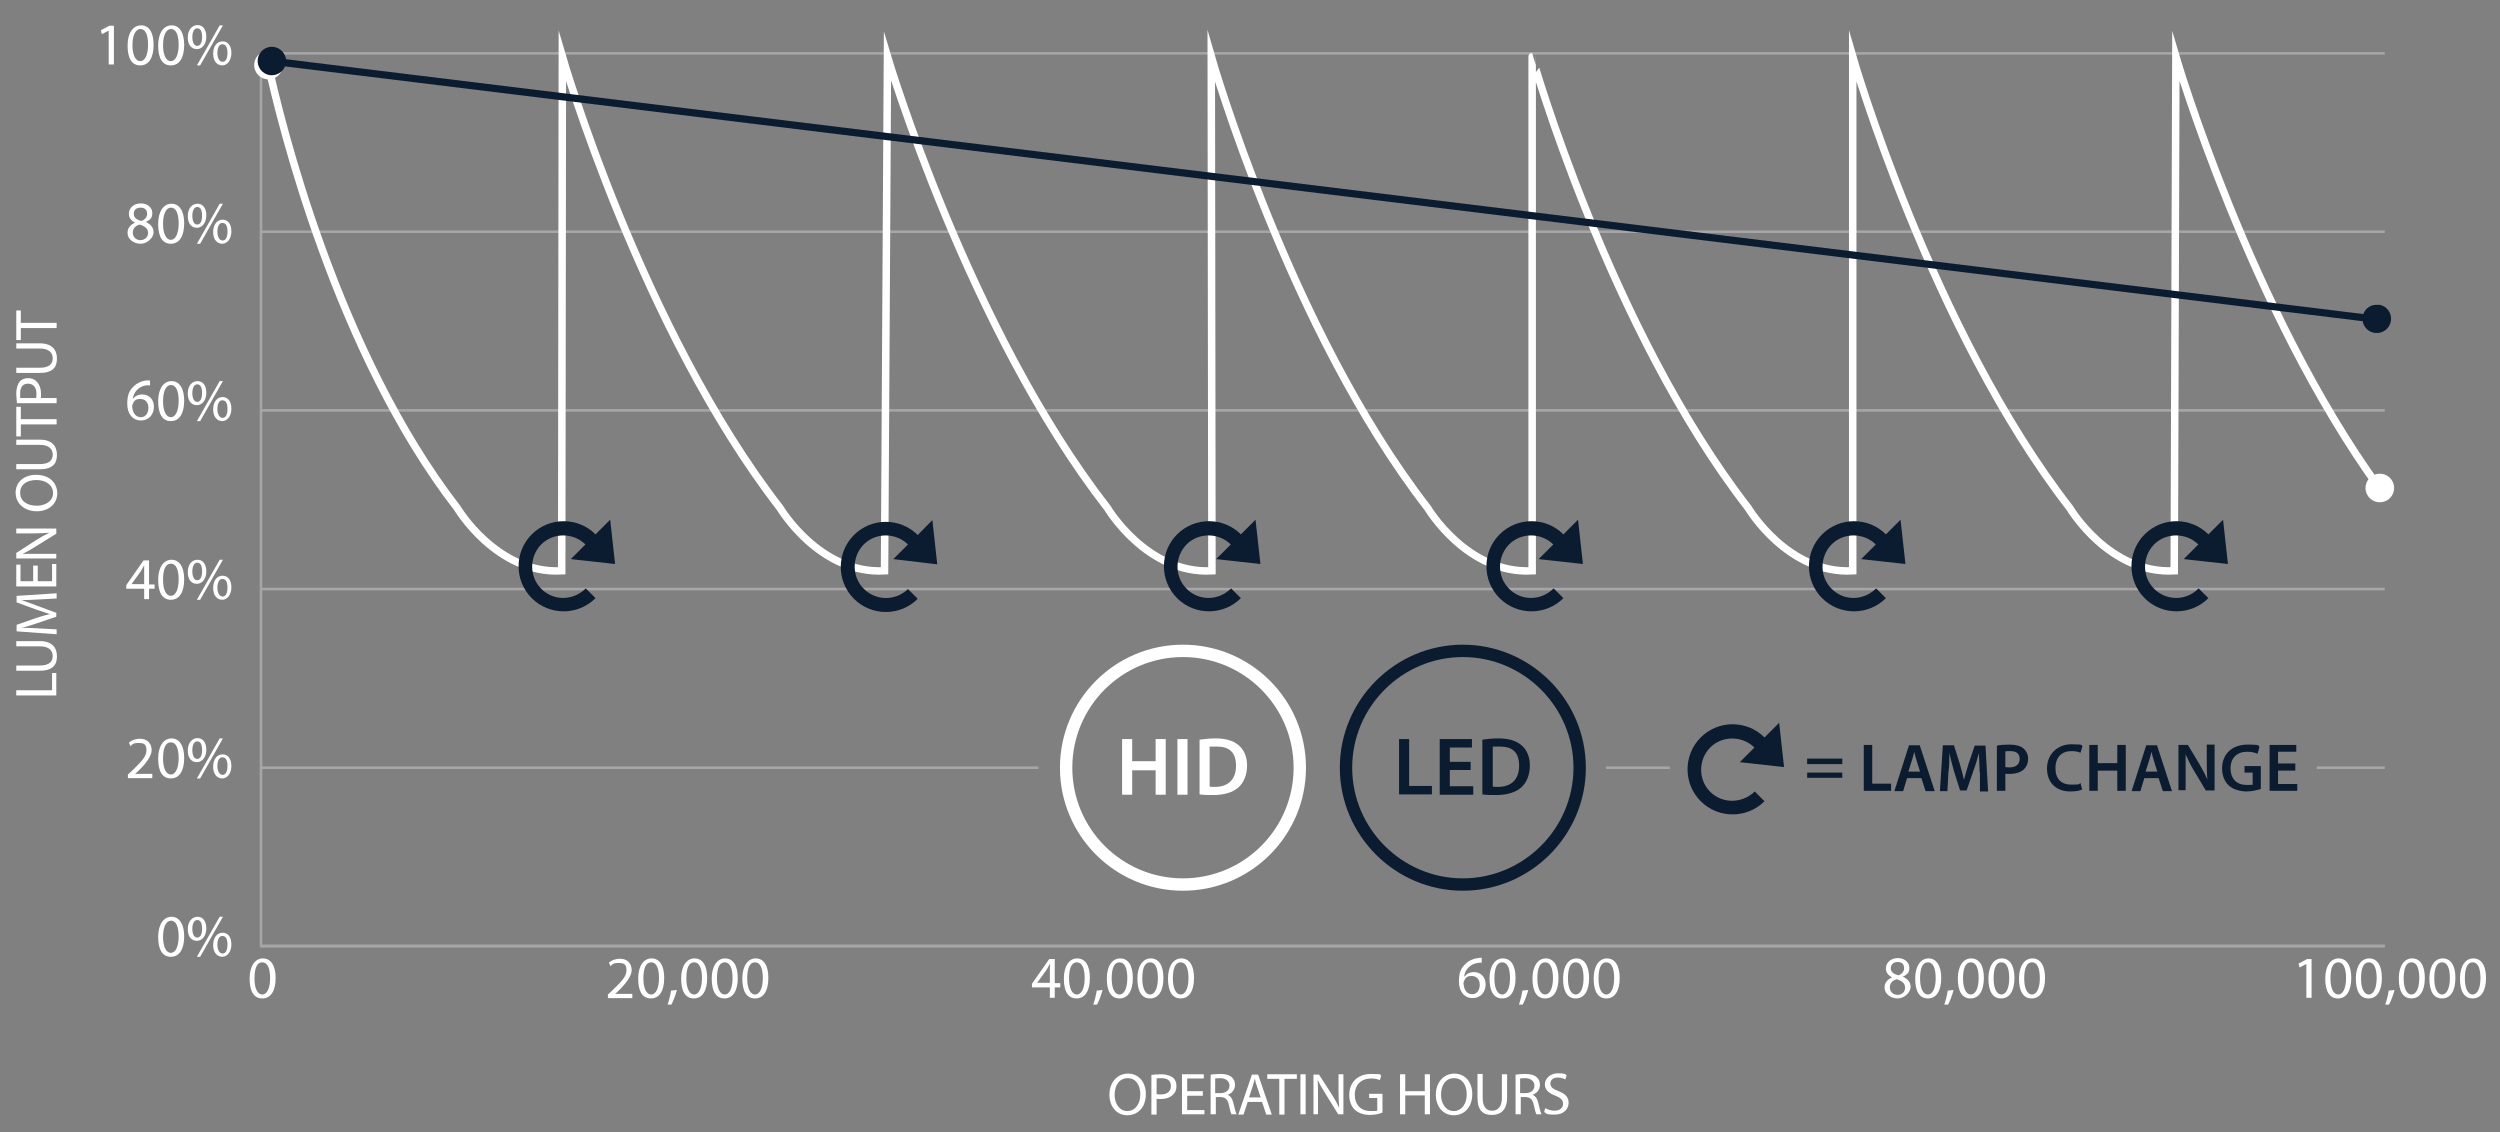 <?xml version="1.0" encoding="UTF-8"?>
<svg id="Layer_1" data-name="Layer 1" xmlns="http://www.w3.org/2000/svg" width="768.2" height="347.9" version="1.1"
     viewBox="0 0 768.2 347.9">
  <rect x="0" y="0" width="768.2" height="347.9" fill="#808080" stroke="none"/>
  <defs>
    <style>
      .cls-1 {
      stroke-width: 3.8px;
      }

      .cls-1, .cls-2, .cls-3 {
      fill: none;
      stroke: #fff;
      stroke-miterlimit: 10;
      }

      .cls-4 {
      opacity: .3;
      }

      .cls-2 {
      stroke-width: .8px;
      }

      .cls-5 {
      fill: #fff;
      }

      .cls-5, .cls-6 {
      stroke-width: 0px;
      }

      .cls-6 {
      fill: #0b1b30;
      }

      .cls-3 {
      stroke-width: 2.3px;
      }
    </style>
  </defs>
  <g class="cls-4">
    <polyline class="cls-2" points="80.2 16.4 80.2 290.7 732.8 290.7"/>
    <line class="cls-2" x1="711.9" y1="235.9" x2="732.8" y2="235.9"/>
    <line class="cls-2" x1="493.5" y1="235.9" x2="513.1" y2="235.9"/>
    <line class="cls-2" x1="80.2" y1="235.9" x2="319.1" y2="235.9"/>
    <line class="cls-2" x1="80.2" y1="290.7" x2="732.8" y2="290.7"/>
    <line class="cls-2" x1="80.2" y1="181" x2="732.8" y2="181"/>
    <line class="cls-2" x1="80.2" y1="126.1" x2="732.8" y2="126.1"/>
    <line class="cls-2" x1="80.2" y1="71.2" x2="732.8" y2="71.2"/>
    <line class="cls-2" x1="80.2" y1="16.4" x2="732.8" y2="16.4"/>
  </g>
  <g>
    <path class="cls-3"
          d="M82.4,19.8c3.8,17.6,21.1,88.5,58.1,136.3,0,0,12.1,20.4,32.1,19.3l.2-158s24.4,83.9,66.9,138.7c0,0,12.1,20.4,32.1,19.3l.9-158s25,83.9,67.6,138.7c0,0,12.1,20.4,32.1,19.3l-.2-158s24,83.9,66.5,138.7c0,0,12.1,20.4,32.1,19.3V17.4c-.1,0,23.9,83.9,66.4,138.7,0,0,12.1,20.4,32.1,19.3V17.4s24.2,83.9,66.7,138.7c0,0,12.1,20.4,32.1,19.3l.5-158s22.9,78,62.7,132.8"/>
    <circle class="cls-5" cx="82.5" cy="20" r="4.4"/>
    <circle class="cls-5" cx="731.3" cy="150" r="4.4" transform="translate(48.8 452.5) rotate(-35.5)"/>
  </g>
  <g>
    <path class="cls-5" d="M33.4,9.4h0l-2.1,1.1-.3-1.2,2.6-1.4h1.4v11.9h-1.6v-10.4h0Z"/>
    <path class="cls-5"
          d="M47.2,13.8c0,4-1.5,6.3-4.1,6.3s-3.9-2.2-3.9-6.1,1.7-6.2,4.1-6.2c2.5-.1,3.9,2.2,3.9,6ZM40.7,13.9c0,3.1,1,4.9,2.4,4.9s2.4-1.9,2.4-5-.8-4.9-2.4-4.9c-1.4.1-2.4,1.8-2.4,5Z"/>
    <path class="cls-5"
          d="M56.6,13.8c0,4-1.5,6.3-4.1,6.3s-3.9-2.2-3.9-6.1,1.7-6.2,4.1-6.2c2.4-.1,3.9,2.2,3.9,6ZM50.1,13.9c0,3.1,1,4.9,2.4,4.9s2.4-1.9,2.4-5-.8-4.9-2.4-4.9c-1.4.1-2.4,1.8-2.4,5Z"/>
    <path class="cls-5"
          d="M60.7,7.7c1.6,0,2.7,1.3,2.7,3.6s-1.3,3.8-2.9,3.8-2.8-1.2-2.8-3.6c0-2.4,1.4-3.8,3-3.8h0ZM60.6,8.7c-1,0-1.5,1.2-1.5,2.7s.5,2.7,1.5,2.7,1.5-1.1,1.5-2.7-.4-2.7-1.5-2.7h0ZM60.5,20.1l7-12.3h1l-7,12.3h-1ZM68.4,12.7c1.6,0,2.7,1.3,2.7,3.6s-1.3,3.8-2.8,3.8-2.8-1.2-2.8-3.6c0-2.5,1.3-3.8,2.9-3.8h0ZM68.3,13.6c-1,0-1.5,1.2-1.5,2.7s.6,2.7,1.6,2.7,1.5-1.1,1.5-2.7-.4-2.7-1.6-2.7h0Z"/>
  </g>
  <g>
    <path class="cls-5"
          d="M41.5,68.4c-1.3-.6-1.9-1.6-1.9-2.7,0-1.9,1.6-3.2,3.7-3.2s3.5,1.4,3.5,2.9-.5,2.1-2,2.8h0c1.5.7,2.4,1.7,2.4,3.2s-1.8,3.5-4,3.5-4-1.5-4-3.2c-.1-1.5.8-2.6,2.3-3.3h0ZM45.5,71.6c0-1.4-1-2.1-2.6-2.6-1.4.4-2.1,1.3-2.1,2.5,0,1.2.9,2.3,2.4,2.3,1.4-.1,2.3-1,2.3-2.2ZM41.1,65.7c0,1.2.9,1.8,2.3,2.2,1-.3,1.8-1.1,1.8-2.2s-.6-1.9-2-1.9c-1.4,0-2.1.8-2.1,1.9Z"/>
    <path class="cls-5"
          d="M56.6,68.6c0,4-1.5,6.3-4.1,6.3s-3.9-2.2-3.9-6.1,1.7-6.2,4.1-6.2c2.4,0,3.9,2.2,3.9,6ZM50.1,68.8c0,3.1,1,4.9,2.4,4.9s2.4-1.9,2.4-5-.8-4.9-2.4-4.9c-1.4,0-2.4,1.8-2.4,5Z"/>
    <path class="cls-5"
          d="M60.7,62.6c1.6,0,2.7,1.3,2.7,3.6s-1.3,3.8-2.9,3.8-2.8-1.2-2.8-3.6c0-2.5,1.4-3.8,3-3.8h0ZM60.6,63.6c-1,0-1.5,1.2-1.5,2.7s.5,2.7,1.5,2.7,1.5-1.1,1.5-2.7-.4-2.7-1.5-2.7h0ZM60.5,74.9l7-12.3h1l-7,12.3h-1ZM68.4,67.5c1.6,0,2.7,1.3,2.7,3.6s-1.3,3.8-2.8,3.8-2.8-1.2-2.8-3.6c0-2.4,1.3-3.8,2.9-3.8h0ZM68.3,68.5c-1,0-1.5,1.2-1.5,2.7s.6,2.7,1.6,2.7,1.5-1.1,1.5-2.7-.4-2.7-1.6-2.7h0Z"/>
  </g>
  <g>
    <path class="cls-5"
          d="M46.1,118.4c-.3,0-.8,0-1.2,0-2.5.4-3.9,2.3-4.1,4.2h0c.6-.8,1.6-1.4,2.9-1.4,2.1,0,3.6,1.5,3.6,3.8s-1.5,4.2-4,4.2-4.2-2-4.2-5.1.8-4.2,2-5.4c1-1,2.3-1.6,3.8-1.8.5,0,.9,0,1.2,0v1.5h0ZM43.3,128.2c1.4,0,2.3-1.2,2.3-2.9s-1-2.7-2.5-2.7-1.9.6-2.3,1.5c0,.2-.2.4-.2.7.1,1.9,1,3.4,2.7,3.4h0Z"/>
    <path class="cls-5"
          d="M56.6,123.1c0,4-1.5,6.3-4.1,6.3s-3.9-2.2-3.9-6.1,1.7-6.2,4.1-6.2,3.9,2.2,3.9,6ZM50.1,123.3c0,3.1,1,4.9,2.4,4.9s2.4-1.9,2.4-5-.8-4.9-2.4-4.9c-1.4,0-2.4,1.8-2.4,5Z"/>
    <path class="cls-5"
          d="M60.7,117.1c1.6,0,2.7,1.3,2.7,3.6s-1.3,3.8-2.9,3.8-2.8-1.2-2.8-3.6c0-2.5,1.4-3.8,3-3.8h0ZM60.6,118.1c-1,0-1.5,1.2-1.5,2.7s.5,2.7,1.5,2.7,1.5-1.1,1.5-2.7-.4-2.7-1.5-2.7h0ZM60.5,129.4l7-12.3h1l-7,12.3h-1ZM68.4,122c1.6,0,2.7,1.3,2.7,3.6s-1.3,3.8-2.8,3.8-2.8-1.2-2.8-3.6c0-2.4,1.3-3.8,2.9-3.8h0ZM68.3,123c-1,0-1.5,1.2-1.5,2.7s.6,2.7,1.6,2.7,1.5-1.1,1.5-2.7-.4-2.7-1.6-2.7h0Z"/>
  </g>
  <g>
    <path class="cls-5"
          d="M44.3,184.1v-3.2h-5.5v-1.1l5.3-7.6h1.7v7.4h1.7v1.3h-1.7v3.2h-1.5ZM44.3,179.6v-4c0-.6,0-1.2,0-1.9h0c-.4.7-.7,1.2-1,1.8l-2.9,4h3.9Z"/>
    <path class="cls-5"
          d="M56.6,178c0,4-1.5,6.3-4.1,6.3s-3.9-2.2-3.9-6.1,1.7-6.2,4.1-6.2,3.9,2.2,3.9,6ZM50.1,178.2c0,3.1,1,4.9,2.4,4.9s2.4-1.9,2.4-5-.8-4.9-2.4-4.9-2.4,1.7-2.4,5Z"/>
    <path class="cls-5"
          d="M60.7,172c1.6,0,2.7,1.3,2.7,3.6s-1.3,3.8-2.9,3.8-2.8-1.2-2.8-3.6c0-2.5,1.4-3.8,3-3.8h0ZM60.6,172.9c-1,0-1.5,1.2-1.5,2.7s.5,2.7,1.5,2.7,1.5-1.1,1.5-2.7-.4-2.7-1.5-2.7h0ZM60.5,184.3l7-12.3h1l-7,12.3h-1ZM68.4,176.9c1.6,0,2.7,1.3,2.7,3.6s-1.3,3.8-2.8,3.8-2.8-1.2-2.8-3.6c0-2.5,1.3-3.8,2.9-3.8h0ZM68.3,177.9c-1,0-1.5,1.2-1.5,2.7s.6,2.7,1.6,2.7,1.5-1.1,1.5-2.7-.4-2.7-1.6-2.7h0Z"/>
  </g>
  <g>
    <path class="cls-5"
          d="M39.3,239v-1l1.3-1.2c3-2.9,4.4-4.4,4.4-6.2s-.6-2.3-2.4-2.3-2,.5-2.5,1l-.5-1.1c.8-.7,2-1.2,3.4-1.2,2.6,0,3.6,1.8,3.6,3.5s-1.6,4-4.1,6.4l-1,.9h5.3v1.3h-7.5Z"/>
    <path class="cls-5"
          d="M56.6,232.9c0,4-1.5,6.3-4.1,6.3s-3.9-2.2-3.9-6.1,1.7-6.2,4.1-6.2c2.4,0,3.9,2.2,3.9,6ZM50.1,233.1c0,3.1,1,4.9,2.4,4.9s2.4-1.9,2.4-5-.8-4.9-2.4-4.9-2.4,1.7-2.4,5Z"/>
    <path class="cls-5"
          d="M60.7,226.8c1.6,0,2.7,1.3,2.7,3.6s-1.3,3.8-2.9,3.8-2.8-1.2-2.8-3.6c0-2.4,1.4-3.8,3-3.8h0ZM60.6,227.8c-1,0-1.5,1.2-1.5,2.7s.5,2.7,1.5,2.7,1.5-1.1,1.5-2.7-.4-2.7-1.5-2.7h0ZM60.5,239.2l7-12.3h1l-7,12.3h-1ZM68.4,231.8c1.6,0,2.7,1.3,2.7,3.6s-1.3,3.8-2.8,3.8-2.8-1.2-2.8-3.6c0-2.5,1.3-3.8,2.9-3.8h0ZM68.3,232.7c-1,0-1.5,1.2-1.5,2.7s.6,2.7,1.6,2.7,1.5-1.1,1.5-2.7-.4-2.7-1.6-2.7h0Z"/>
  </g>
  <g>
    <path class="cls-5"
          d="M56.6,287.7c0,4-1.5,6.3-4.1,6.3s-3.9-2.2-3.9-6.1,1.7-6.2,4.1-6.2c2.4,0,3.9,2.3,3.9,6ZM50.1,287.9c0,3.1,1,4.9,2.4,4.9s2.4-1.9,2.4-5-.8-4.9-2.4-4.9c-1.4.1-2.4,1.8-2.4,5Z"/>
    <path class="cls-5"
          d="M60.7,281.7c1.6,0,2.7,1.3,2.7,3.6s-1.3,3.8-2.9,3.8-2.8-1.2-2.8-3.6c0-2.4,1.4-3.8,3-3.8h0ZM60.6,282.7c-1,0-1.5,1.2-1.5,2.7s.5,2.7,1.5,2.7,1.5-1.1,1.5-2.7-.4-2.7-1.5-2.7h0ZM60.5,294l7-12.3h1l-7,12.3h-1ZM68.4,286.6c1.6,0,2.7,1.3,2.7,3.6s-1.3,3.8-2.8,3.8-2.8-1.2-2.8-3.6c0-2.4,1.3-3.8,2.9-3.8h0ZM68.3,287.6c-1,0-1.5,1.2-1.5,2.7s.6,2.7,1.6,2.7,1.5-1.1,1.5-2.7-.4-2.7-1.6-2.7h0Z"/>
  </g>
  <path class="cls-5"
        d="M84.7,300.5c0,4-1.5,6.3-4.1,6.3s-3.9-2.2-3.9-6.1,1.7-6.2,4.1-6.2c2.4,0,3.9,2.2,3.9,6ZM78.2,300.7c0,3.1,1,4.9,2.4,4.9s2.4-1.9,2.4-5-.8-4.9-2.4-4.9-2.4,1.7-2.4,5Z"/>
  <g>
    <path class="cls-5"
          d="M186.8,306.6v-1l1.3-1.2c3-2.9,4.4-4.4,4.4-6.2s-.6-2.3-2.4-2.3-2,.5-2.5,1l-.5-1.1c.8-.7,2-1.2,3.4-1.2,2.6,0,3.6,1.8,3.6,3.5s-1.6,4-4.1,6.4l-1,.9h5.3v1.3h-7.5Z"/>
    <path class="cls-5"
          d="M204.1,300.5c0,4-1.5,6.3-4.1,6.3s-3.9-2.2-3.9-6.1,1.7-6.2,4.1-6.2c2.5,0,3.9,2.2,3.9,6ZM197.7,300.7c0,3.1,1,4.9,2.4,4.9s2.4-1.9,2.4-5-.8-4.9-2.4-4.9-2.4,1.7-2.4,5Z"/>
    <path class="cls-5" d="M205.1,308.8c.4-1.1.9-3,1.1-4.4l1.8-.2c-.4,1.6-1.2,3.6-1.7,4.5h-1.2Z"/>
    <path class="cls-5"
          d="M217.3,300.5c0,4-1.5,6.3-4.1,6.3s-3.9-2.2-3.9-6.1,1.7-6.2,4.1-6.2c2.5,0,3.9,2.2,3.9,6ZM210.9,300.7c0,3.1,1,4.9,2.4,4.9s2.4-1.9,2.4-5-.8-4.9-2.4-4.9-2.4,1.7-2.4,5Z"/>
    <path class="cls-5"
          d="M226.7,300.5c0,4-1.5,6.3-4.1,6.3s-3.9-2.2-3.9-6.1,1.7-6.2,4.1-6.2c2.5,0,3.9,2.2,3.9,6ZM220.3,300.7c0,3.1,1,4.9,2.4,4.9s2.4-1.9,2.4-5-.8-4.9-2.4-4.9-2.4,1.7-2.4,5Z"/>
    <path class="cls-5"
          d="M236.1,300.5c0,4-1.5,6.3-4.1,6.3s-3.9-2.2-3.9-6.1,1.7-6.2,4.1-6.2c2.5,0,3.9,2.2,3.9,6ZM229.6,300.7c0,3.1,1,4.9,2.4,4.9s2.4-1.9,2.4-5-.8-4.9-2.4-4.9-2.4,1.7-2.4,5Z"/>
  </g>
  <g>
    <path class="cls-5"
          d="M322.6,306.6v-3.2h-5.5v-1.1l5.3-7.6h1.7v7.4h1.7v1.3h-1.7v3.2h-1.5ZM322.6,302.1v-4c0-.6,0-1.2.1-1.9h-.1c-.4.7-.7,1.2-1,1.8l-2.9,4h3.9Z"/>
    <path class="cls-5"
          d="M334.9,300.5c0,4-1.5,6.3-4.1,6.3s-3.9-2.2-3.9-6.1,1.7-6.2,4.1-6.2c2.5,0,3.9,2.2,3.9,6ZM328.5,300.7c0,3.1,1,4.9,2.4,4.9s2.4-1.9,2.4-5-.8-4.9-2.4-4.9-2.4,1.7-2.4,5Z"/>
    <path class="cls-5" d="M335.9,308.8c.4-1.1.9-3,1.1-4.4l1.8-.2c-.4,1.6-1.2,3.6-1.7,4.5h-1.2Z"/>
    <path class="cls-5"
          d="M348.1,300.5c0,4-1.5,6.3-4.1,6.3s-3.9-2.2-3.9-6.1,1.7-6.2,4.1-6.2c2.5,0,3.9,2.2,3.9,6ZM341.6,300.7c0,3.1,1,4.9,2.4,4.9s2.4-1.9,2.4-5-.8-4.9-2.4-4.9-2.4,1.7-2.4,5Z"/>
    <path class="cls-5"
          d="M357.5,300.5c0,4-1.5,6.3-4.1,6.3s-3.9-2.2-3.9-6.1,1.7-6.2,4.1-6.2c2.5,0,3.9,2.2,3.9,6ZM351,300.7c0,3.1,1,4.9,2.4,4.9s2.4-1.9,2.4-5-.8-4.9-2.4-4.9-2.4,1.7-2.4,5Z"/>
    <path class="cls-5"
          d="M366.9,300.5c0,4-1.5,6.3-4.1,6.3s-3.9-2.2-3.9-6.1,1.7-6.2,4.1-6.2c2.5,0,3.9,2.2,3.9,6ZM360.4,300.7c0,3.1,1,4.9,2.4,4.9s2.4-1.9,2.4-5-.8-4.9-2.4-4.9-2.4,1.7-2.4,5Z"/>
  </g>
  <g>
    <path class="cls-5"
          d="M352.1,336.2c0,4.2-2.6,6.5-5.7,6.5s-5.5-2.5-5.5-6.3,2.4-6.5,5.7-6.5c3.3,0,5.5,2.6,5.5,6.3ZM342.5,336.4c0,2.6,1.4,5,3.9,5s4-2.3,4-5.1-1.3-5-3.9-5c-2.6,0-4,2.3-4,5.1Z"/>
    <path class="cls-5"
          d="M353.8,330.3c.8-.1,1.8-.2,3.1-.2s2.7.4,3.5,1c.7.6,1.1,1.5,1.1,2.6s-.3,2-1,2.6c-.8.9-2.2,1.4-3.8,1.4s-.9,0-1.3-.1v4.9h-1.6v-12.2h0ZM355.4,336.2c.3.1.8.1,1.3.1,1.9,0,3.1-.9,3.1-2.6s-1.2-2.4-2.9-2.4-1.2.1-1.5.1v4.8Z"/>
    <path class="cls-5" d="M369.6,336.7h-4.8v4.4h5.3v1.3h-6.9v-12.3h6.7v1.3h-5.1v3.9h4.8v1.4Z"/>
    <path class="cls-5"
          d="M371.8,330.3c.8-.2,2-.3,3.1-.3,1.7,0,2.8.3,3.6,1,.6.5,1,1.4,1,2.3,0,1.6-1,2.7-2.3,3.1h0c1,.4,1.5,1.3,1.8,2.6.4,1.7.7,2.9,1,3.4h-1.6c-.2-.4-.5-1.4-.8-2.9-.4-1.7-1-2.3-2.5-2.4h-1.5v5.3h-1.6v-12.1h-.2ZM373.4,335.9h1.6c1.7,0,2.8-.9,2.8-2.3s-1.2-2.3-2.8-2.3-1.3.1-1.6.1v4.5Z"/>
    <path class="cls-5"
          d="M383.4,338.6l-1.3,3.9h-1.6l4.2-12.3h1.9l4.2,12.3h-1.7l-1.3-3.9h-4.4ZM387.4,337.3l-1.2-3.6c-.3-.8-.5-1.5-.6-2.3h0c-.2.7-.4,1.5-.6,2.2l-1.2,3.6h3.6Z"/>
    <path class="cls-5" d="M393.2,331.5h-3.8v-1.4h9.1v1.4h-3.8v11h-1.6v-11h0Z"/>
    <path class="cls-5" d="M401.2,330.1v12.3h-1.6v-12.3h1.6Z"/>
    <path class="cls-5"
          d="M403.6,342.5v-12.3h1.7l4,6.2c.9,1.4,1.6,2.7,2.2,4h0c-.1-1.6-.2-3.1-.2-5.1v-5.2h1.5v12.3h-1.6l-3.9-6.3c-.9-1.4-1.7-2.8-2.3-4.1h-.1c.1,1.6.1,3,.1,5.1v5.3h-1.4q0,.1,0,.1Z"/>
    <path class="cls-5"
          d="M424.7,341.9c-.7.3-2.1.7-3.8.7s-3.4-.5-4.6-1.6c-1.1-1-1.7-2.7-1.7-4.6,0-3.7,2.5-6.4,6.7-6.4s2.5.3,3.1.6l-.4,1.3c-.7-.3-1.5-.5-2.7-.5-3,0-5,1.9-5,5s1.9,5,4.8,5,1.8-.1,2.1-.3v-3.7h-2.5v-1.3h4.1v5.8h-.1Z"/>
    <path class="cls-5" d="M431.8,330.1v5.2h6v-5.2h1.6v12.3h-1.6v-5.8h-6v5.8h-1.6v-12.3h1.6Z"/>
    <path class="cls-5"
          d="M452.4,336.2c0,4.2-2.6,6.5-5.7,6.5s-5.5-2.5-5.5-6.3,2.4-6.5,5.7-6.5,5.5,2.6,5.5,6.3ZM442.8,336.4c0,2.6,1.4,5,3.9,5s4-2.3,4-5.1-1.3-5-3.9-5c-2.7,0-4,2.3-4,5.1Z"/>
    <path class="cls-5"
          d="M455.6,330.1v7.3c0,2.8,1.2,3.9,2.9,3.9s3-1.2,3-3.9v-7.3h1.6v7.2c0,3.8-2,5.3-4.7,5.3s-4.4-1.4-4.4-5.3v-7.3h1.6Z"/>
    <path class="cls-5"
          d="M465.5,330.3c.8-.2,2-.3,3.1-.3,1.7,0,2.8.3,3.6,1,.6.5,1,1.4,1,2.3,0,1.6-1,2.7-2.3,3.1h0c1,.4,1.5,1.3,1.8,2.6.4,1.7.7,2.9,1,3.4h-1.6c-.2-.4-.5-1.4-.8-2.9-.4-1.7-1-2.3-2.5-2.4h-1.5v5.3h-1.6v-12.1h-.2ZM467.1,335.9h1.6c1.7,0,2.8-.9,2.8-2.3s-1.2-2.3-2.8-2.3-1.3.1-1.6.1v4.5Z"/>
    <path class="cls-5"
          d="M474.8,340.5c.7.4,1.8.8,2.9.8,1.6,0,2.6-.9,2.6-2.1s-.7-1.8-2.3-2.5c-2-.7-3.3-1.8-3.3-3.5s1.6-3.4,4-3.4,2.2.3,2.7.6l-.4,1.3c-.4-.2-1.2-.6-2.3-.6-1.7,0-2.3,1-2.3,1.8,0,1.2.8,1.7,2.5,2.4,2.1.8,3.1,1.8,3.1,3.6s-1.4,3.6-4.3,3.6-2.5-.4-3.2-.8l.3-1.2Z"/>
  </g>
  <g>
    <path class="cls-5" d="M5,213.7v-1.6h11v-5.3h1.3v6.9H5Z"/>
    <path class="cls-5"
          d="M5,204.5h7.3c2.8,0,3.9-1.2,3.9-2.9s-1.2-3-3.9-3h-7.3v-1.6h7.2c3.8,0,5.3,2,5.3,4.7s-1.4,4.4-5.3,4.4h-7.2v-1.6Z"/>
    <path class="cls-5"
          d="M11.9,184.2c-1.7.1-3.8.2-5.3.2h0c1.4.5,3,1,4.7,1.7l6,2.2v1.2l-5.9,2c-1.7.6-3.3,1.1-4.8,1.4h0c1.5,0,3.6.1,5.5.2l5.3.3v1.5l-12.3-.9v-2l6-2.1c1.5-.5,2.9-.9,4.2-1.2h0c-1.2-.4-2.6-.9-4.2-1.4l-6-2.2v-2l12.3-.8v1.6l-5.5.3Z"/>
    <path class="cls-5" d="M11.6,173.8v4.8h4.4v-5.3h1.3v6.9H5v-6.7h1.3v5.1h3.9v-4.8h1.4Z"/>
    <path class="cls-5"
          d="M17.4,171.6H5v-1.7l6.2-4c1.4-.9,2.7-1.6,4-2.2h0c-1.6.1-3.1.2-5.1.2h-5.1v-1.5h12.3v1.6l-6.3,3.9c-1.4.9-2.8,1.7-4.1,2.3h10.4v1.4h.1Z"/>
    <path class="cls-5"
          d="M11.1,145.9c4.2,0,6.5,2.6,6.5,5.7s-2.5,5.5-6.3,5.5-6.5-2.4-6.5-5.7,2.6-5.5,6.3-5.5ZM11.3,155.4c2.6,0,5-1.4,5-3.9s-2.3-4-5.1-4-5,1.3-5,3.9c0,2.7,2.3,4,5.1,4Z"/>
    <path class="cls-5"
          d="M5,142.6h7.3c2.8,0,3.9-1.2,3.9-2.9s-1.2-3-3.9-3h-7.3v-1.6h7.2c3.8,0,5.3,2,5.3,4.7s-1.4,4.4-5.3,4.4h-7.2v-1.6Z"/>
    <path class="cls-5" d="M6.4,130.3v3.8h-1.4v-9.1h1.4v3.8h11v1.6H6.4s0-.1,0-.1Z"/>
    <path class="cls-5"
          d="M5.2,123.9c0-.8-.2-1.8-.2-3.1s.4-2.7,1-3.5c.6-.7,1.5-1.1,2.6-1.1s2,.3,2.6,1c.9.8,1.4,2.2,1.4,3.8s0,.9-.1,1.3h4.9v1.6s-12.2,0-12.2,0ZM11.1,122.3c.1-.3.1-.8.1-1.3,0-1.9-.9-3.1-2.6-3.1s-2.4,1.2-2.4,2.9,0,1.2,0,1.5h4.8Z"/>
    <path class="cls-5"
          d="M5,113h7.3c2.8,0,3.9-1.2,3.9-2.9s-1.2-3-3.9-3h-7.3v-1.6h7.2c3.8,0,5.3,2,5.3,4.7s-1.4,4.4-5.3,4.4h-7.2v-1.6Z"/>
    <path class="cls-5" d="M6.4,100.7v3.8h-1.4v-9.1h1.4v3.8h11v1.6H6.4s0-.1,0-.1Z"/>
  </g>
  <g>
    <path class="cls-5"
          d="M455.2,295.8c-.3,0-.8,0-1.2.1-2.5.4-3.9,2.3-4.1,4.2h.1c.6-.8,1.6-1.4,2.9-1.4,2.1,0,3.6,1.5,3.6,3.8s-1.5,4.2-4,4.2-4.2-2-4.2-5.1.8-4.2,2-5.4c1-1,2.3-1.6,3.8-1.8.5-.1.9-.1,1.2-.1v1.5h0ZM452.4,305.5c1.4,0,2.3-1.2,2.3-2.9s-1-2.7-2.5-2.7-1.9.6-2.3,1.5c-.1.2-.2.4-.2.7.1,2,1,3.4,2.7,3.4h0Z"/>
    <path class="cls-5"
          d="M465.7,300.5c0,4-1.5,6.3-4.1,6.3s-3.9-2.2-3.9-6.1,1.7-6.2,4.1-6.2c2.5,0,3.9,2.2,3.9,6ZM459.2,300.7c0,3.1,1,4.9,2.4,4.9s2.4-1.9,2.4-5-.8-4.9-2.4-4.9-2.4,1.7-2.4,5Z"/>
    <path class="cls-5" d="M466.7,308.8c.4-1.1.9-3,1.1-4.4l1.8-.2c-.4,1.6-1.2,3.6-1.7,4.5h-1.2Z"/>
    <path class="cls-5"
          d="M478.9,300.5c0,4-1.5,6.3-4.1,6.3s-3.9-2.2-3.9-6.1,1.7-6.2,4.1-6.2c2.4,0,3.9,2.2,3.9,6ZM472.4,300.7c0,3.1,1,4.9,2.4,4.9s2.4-1.9,2.4-5-.8-4.9-2.4-4.9-2.4,1.7-2.4,5Z"/>
    <path class="cls-5"
          d="M488.3,300.5c0,4-1.5,6.3-4.1,6.3s-3.9-2.2-3.9-6.1,1.7-6.2,4.1-6.2c2.4,0,3.9,2.2,3.9,6ZM481.8,300.7c0,3.1,1,4.9,2.4,4.9s2.4-1.9,2.4-5-.8-4.9-2.4-4.9-2.4,1.7-2.4,5Z"/>
    <path class="cls-5"
          d="M497.7,300.5c0,4-1.5,6.3-4.1,6.3s-3.9-2.2-3.9-6.1,1.7-6.2,4.1-6.2c2.4,0,3.9,2.2,3.9,6ZM491.2,300.7c0,3.1,1,4.9,2.4,4.9s2.4-1.9,2.4-5-.8-4.9-2.4-4.9-2.4,1.7-2.4,5Z"/>
  </g>
  <g>
    <path class="cls-5"
          d="M581.4,300.3c-1.3-.6-1.9-1.6-1.9-2.7,0-1.9,1.6-3.2,3.7-3.2s3.5,1.4,3.5,2.9-.5,2.1-2,2.8h0c1.5.7,2.4,1.7,2.4,3.2s-1.8,3.5-4,3.5-4-1.5-4-3.2c-.1-1.5.8-2.6,2.3-3.3h0ZM585.4,303.5c0-1.4-1-2.1-2.6-2.6-1.4.4-2.1,1.3-2.1,2.5,0,1.2.9,2.3,2.4,2.3,1.4,0,2.3-1,2.3-2.2ZM581,297.5c0,1.2.9,1.8,2.3,2.2,1-.3,1.8-1.1,1.8-2.2s-.6-1.9-2-1.9-2.1.9-2.1,1.9Z"/>
    <path class="cls-5"
          d="M596.5,300.5c0,4-1.5,6.3-4.1,6.3s-3.9-2.2-3.9-6.1,1.7-6.2,4.1-6.2c2.4,0,3.9,2.2,3.9,6ZM590,300.7c0,3.1,1,4.9,2.4,4.9s2.4-1.9,2.4-5-.8-4.9-2.4-4.9-2.4,1.7-2.4,5Z"/>
    <path class="cls-5" d="M597.4,308.8c.4-1.1.9-3,1.1-4.4l1.8-.2c-.4,1.6-1.2,3.6-1.7,4.5h-1.2Z"/>
    <path class="cls-5"
          d="M609.6,300.5c0,4-1.5,6.3-4.1,6.3s-3.9-2.2-3.9-6.1,1.7-6.2,4.1-6.2c2.5,0,3.9,2.2,3.9,6ZM603.2,300.7c0,3.1,1,4.9,2.4,4.9s2.4-1.9,2.4-5-.8-4.9-2.4-4.9-2.4,1.7-2.4,5Z"/>
    <path class="cls-5"
          d="M619,300.5c0,4-1.5,6.3-4.1,6.3s-3.9-2.2-3.9-6.1,1.7-6.2,4.1-6.2c2.5,0,3.9,2.2,3.9,6ZM612.6,300.7c0,3.1,1,4.9,2.4,4.9s2.4-1.9,2.4-5-.8-4.9-2.4-4.9-2.4,1.7-2.4,5Z"/>
    <path class="cls-5"
          d="M628.4,300.5c0,4-1.5,6.3-4.1,6.3s-3.9-2.2-3.9-6.1,1.7-6.2,4.1-6.2c2.5,0,3.9,2.2,3.9,6ZM622,300.7c0,3.1,1,4.9,2.4,4.9s2.4-1.9,2.4-5-.8-4.9-2.4-4.9-2.4,1.7-2.4,5Z"/>
  </g>
  <g>
    <path class="cls-5" d="M708.7,296.2h0l-2.1,1.1-.3-1.2,2.6-1.4h1.4v11.9h-1.6v-10.4h0Z"/>
    <path class="cls-5"
          d="M722.5,300.5c0,4-1.5,6.3-4.1,6.3s-3.9-2.2-3.9-6.1,1.7-6.2,4.1-6.2c2.5,0,3.9,2.2,3.9,6ZM716.1,300.7c0,3.1,1,4.9,2.4,4.9s2.4-1.9,2.4-5-.8-4.9-2.4-4.9-2.4,1.7-2.4,5Z"/>
    <path class="cls-5"
          d="M731.9,300.5c0,4-1.5,6.3-4.1,6.3s-3.9-2.2-3.9-6.1,1.7-6.2,4.1-6.2c2.5,0,3.9,2.2,3.9,6ZM725.5,300.7c0,3.1,1,4.9,2.4,4.9s2.4-1.9,2.4-5-.8-4.9-2.4-4.9-2.4,1.7-2.4,5Z"/>
    <path class="cls-5" d="M732.9,308.8c.4-1.1.9-3,1.1-4.4l1.8-.2c-.4,1.6-1.2,3.6-1.7,4.5h-1.2Z"/>
    <path class="cls-5"
          d="M745.1,300.5c0,4-1.5,6.3-4.1,6.3s-3.9-2.2-3.9-6.1,1.7-6.2,4.1-6.2c2.5,0,3.9,2.2,3.9,6ZM738.6,300.7c0,3.1,1,4.9,2.4,4.9s2.4-1.9,2.4-5-.8-4.9-2.4-4.9-2.4,1.7-2.4,5Z"/>
    <path class="cls-5"
          d="M754.5,300.5c0,4-1.5,6.3-4.1,6.3s-3.9-2.2-3.9-6.1,1.7-6.2,4.1-6.2c2.5,0,3.9,2.2,3.9,6ZM748,300.7c0,3.1,1,4.9,2.4,4.9s2.4-1.9,2.4-5-.8-4.9-2.4-4.9-2.4,1.7-2.4,5Z"/>
    <path class="cls-5"
          d="M763.9,300.5c0,4-1.5,6.3-4.1,6.3s-3.9-2.2-3.9-6.1,1.7-6.2,4.1-6.2c2.5,0,3.9,2.2,3.9,6ZM757.4,300.7c0,3.1,1,4.9,2.4,4.9s2.4-1.9,2.4-5-.8-4.9-2.4-4.9-2.4,1.7-2.4,5Z"/>
  </g>
  <g>
    <g>
      <circle class="cls-1" cx="363.5" cy="235.9" r="35.9"/>
      <g>
        <path class="cls-5" d="M347.9,227.1v6.8h7.2v-6.8h3.1v17.1h-3.1v-7.5h-7.2v7.5h-3.1v-17.1h3.1Z"/>
        <path class="cls-5" d="M364.9,227.1v17.1h-3.1v-17.1h3.1Z"/>
        <path class="cls-5"
              d="M368.5,227.3c1.4-.2,3.1-.4,5-.4,3.2,0,5.4.7,7,2s2.7,3.4,2.7,6.3-1,5.3-2.7,6.8-4.4,2.3-7.7,2.3-3.2-.1-4.2-.2v-16.8h0ZM371.6,241.7c.4.1,1.1.1,1.7.1,4,0,6.5-2.2,6.5-6.5s-2.2-5.9-6-5.9-1.7.1-2.1.2v12.1h-.1Z"/>
      </g>
    </g>
    <g>
      <path class="cls-6"
            d="M449.5,273.7c-20.8,0-37.8-17-37.8-37.8s17-37.8,37.8-37.8,37.8,17,37.8,37.8-17,37.8-37.8,37.8ZM449.5,201.9c-18.7,0-34,15.3-34,34s15.3,34,34,34,34-15.3,34-34-15.3-34-34-34Z"/>
      <g>
        <path class="cls-6" d="M429.9,227.1h3.1v14.4h7v2.6h-10.1v-17Z"/>
        <path class="cls-6" d="M451.9,236.6h-6.4v5h7.2v2.6h-10.3v-17.1h9.9v2.6h-6.8v4.4h6.4v2.5h0Z"/>
        <path class="cls-6"
              d="M455.4,227.3c1.4-.2,3.1-.4,5-.4,3.2,0,5.4.7,7,2s2.7,3.4,2.7,6.3-1,5.3-2.7,6.8-4.4,2.3-7.7,2.3-3.2-.1-4.2-.2v-16.8h0ZM458.6,241.7c.4.1,1.1.1,1.7.1,4,0,6.5-2.2,6.5-6.5s-2.2-5.9-6-5.9-1.7.1-2.1.2v12.1h-.1Z"/>
      </g>
    </g>
  </g>
  <path class="cls-6"
        d="M730.8,93.7c-2.1-.3-4,1-4.6,2.8L87.9,18.2c-.3-1.9-1.8-3.5-3.8-3.8-2.4-.3-4.6,1.4-4.9,3.8-.3,2.4,1.4,4.6,3.8,4.9,2,.2,3.8-.9,4.6-2.7l638.4,78.3c.3,1.8,1.8,3.4,3.8,3.6,2.4.3,4.6-1.4,4.9-3.8.3-2.4-1.4-4.6-3.8-4.9Z"/>
  <g>
    <path class="cls-6" d="M555.3,234.8v-1.7h10.8v1.7h-10.8ZM555.3,239.1v-1.7h10.8v1.6h-10.8Z"/>
    <path class="cls-6" d="M572.7,228.9h2.6v11.9h5.8v2.2h-8.4v-14.1h0Z"/>
    <path class="cls-6"
          d="M586,239.1l-1.2,4h-2.7l4.5-14.1h3.3l4.6,14.1h-2.8l-1.3-4h-4.4ZM590,237.1l-1.1-3.5c-.3-.9-.5-1.8-.7-2.6h0c-.2.8-.4,1.8-.7,2.6l-1.1,3.5h3.6Z"/>
    <path class="cls-6"
          d="M608.3,237.3c0-1.8-.2-4-.2-5.9h0c-.5,1.7-1,3.6-1.7,5.4l-2.1,6.1h-2l-1.9-6c-.5-1.8-1-3.7-1.4-5.5h0c0,1.9,0,4.1-.3,6l-.3,5.7h-2.3l.9-14.1h3.4l1.8,5.7c.5,1.7.9,3.3,1.3,4.9h0c.4-1.5.9-3.3,1.4-4.9l1.9-5.6h3.3l.8,14.1h-2.5v-5.9Z"/>
    <path class="cls-6"
          d="M613.7,229.1c.9-.2,2.2-.3,3.9-.3s3.3.4,4.2,1.2c.8.7,1.4,1.8,1.4,3.1s-.4,2.4-1.2,3.2c-1,1-2.6,1.5-4.5,1.5s-.9,0-1.3-.1v5.3h-2.6v-13.9h0ZM616.2,235.7c.3.1.7.1,1.3.1,1.9,0,3.1-.9,3.1-2.6s-1.1-2.4-2.9-2.4-1.2.1-1.5.1v4.8h0Z"/>
    <path class="cls-6"
          d="M639.8,242.6c-.6.3-1.9.6-3.6.6-4.5,0-7.2-2.8-7.2-7.1s3.2-7.4,7.5-7.4,2.9.4,3.4.6l-.6,2c-.7-.3-1.6-.5-2.8-.5-2.9,0-4.9,1.8-4.9,5.2s1.8,5.1,4.9,5.1,2.1-.2,2.8-.5l.5,2Z"/>
    <path class="cls-6" d="M644.6,228.9v5.6h6v-5.6h2.6v14.1h-2.6v-6.2h-6v6.2h-2.6v-14.1h2.6Z"/>
    <path class="cls-6"
          d="M658.9,239.1l-1.2,4h-2.7l4.5-14.1h3.3l4.6,14.1h-2.8l-1.3-4h-4.4ZM662.9,237.1l-1.1-3.5c-.3-.9-.5-1.8-.7-2.6h0c-.2.8-.4,1.8-.7,2.6l-1.1,3.5h3.6Z"/>
    <path class="cls-6"
          d="M669.4,243v-14.1h2.9l3.6,6c.9,1.6,1.8,3.2,2.4,4.7h0c-.2-1.9-.2-3.7-.2-5.9v-4.9h2.4v14.1h-2.7l-3.7-6.2c-.9-1.5-1.8-3.3-2.5-4.9h0c0,1.8,0,3.7,0,6v5h-2.2v.2Z"/>
    <path class="cls-6"
          d="M694.8,242.4c-.9.3-2.7.8-4.5.8s-4.2-.6-5.5-1.9c-1.3-1.2-2-3.1-2-5.2,0-4.5,3.2-7.3,7.8-7.3s3.1.4,3.7.7l-.6,2.1c-.8-.3-1.7-.6-3.2-.6-3,0-5.1,1.8-5.1,5.1s2,5.1,4.9,5.1,1.6-.1,1.9-.3v-3.5h-2.5v-2h5v7h0Z"/>
    <path class="cls-6" d="M705.4,236.8h-5.4v4.1h5.9v2.1h-8.5v-14.1h8.2v2.1h-5.6v3.6h5.3v2.2h.1Z"/>
  </g>
  <path class="cls-6"
        d="M525.5,243.3c-3.7-3.7-3.7-9.8,0-13.6,3.7-3.7,9.8-3.7,13.6,0l-4.5,4.5,13.6,1.5-1.5-13.6-4.5,4.5c-5.4-5.4-14.2-5.4-19.6,0-5.4,5.4-5.4,14.2,0,19.6s14.2,5.4,19.6,0l-3-3c-3.9,3.8-10,3.8-13.7.1h0Z"/>
  <path class="cls-6"
        d="M166.3,180.9c-3.7-3.7-3.7-9.8,0-13.6,3.7-3.7,9.8-3.7,13.6,0l-4.5,4.5,13.6,1.5-1.5-13.6-4.5,4.5c-5.4-5.4-14.2-5.4-19.6,0s-5.4,14.2,0,19.6c5.4,5.4,14.2,5.4,19.6,0l-3-3c-3.9,3.9-10,3.9-13.7.1h0Z"/>
  <path class="cls-6"
        d="M265.4,180.9c-3.7-3.7-3.7-9.8,0-13.6,3.7-3.7,9.8-3.7,13.6,0l-4.5,4.5,13.5,1.6-1.5-13.6-4.5,4.6c-5.4-5.4-14.2-5.4-19.6,0s-5.4,14.2,0,19.6c5.4,5.4,14.2,5.4,19.6,0l-3-3c-3.8,3.7-9.8,3.7-13.6-.1h0Z"/>
  <path class="cls-6"
        d="M364.6,180.9c-3.7-3.7-3.7-9.8,0-13.6,3.7-3.7,9.8-3.7,13.6,0l-4.5,4.5,13.6,1.5-1.5-13.6-4.5,4.5c-5.4-5.4-14.2-5.4-19.6,0s-5.4,14.2,0,19.6c5.4,5.4,14.2,5.4,19.6,0l-3-3c-3.9,3.9-10,3.9-13.7.1h0Z"/>
  <path class="cls-6"
        d="M661.9,180.9c-3.7-3.7-3.7-9.8,0-13.6,3.7-3.7,9.8-3.7,13.6,0l-4.5,4.5,13.6,1.5-1.5-13.6-4.5,4.5c-5.4-5.4-14.2-5.4-19.6,0-5.4,5.4-5.4,14.2,0,19.6,5.4,5.4,14.2,5.4,19.6,0l-3-3c-3.8,3.9-9.9,3.9-13.7.1h0Z"/>
  <path class="cls-6"
        d="M562.8,180.9c-3.7-3.7-3.7-9.8,0-13.6,3.7-3.7,9.8-3.7,13.6,0l-4.5,4.5,13.6,1.5-1.5-13.6-4.5,4.5c-5.4-5.4-14.2-5.4-19.6,0-5.4,5.4-5.4,14.2,0,19.6,5.4,5.4,14.2,5.4,19.6,0l-3-3c-3.9,3.9-10,3.9-13.7.1h0Z"/>
  <path class="cls-6"
        d="M463.7,180.9c-3.7-3.7-3.7-9.8,0-13.6,3.7-3.7,9.8-3.7,13.6,0l-4.5,4.5,13.6,1.5-1.5-13.6-4.5,4.5c-5.4-5.4-14.2-5.4-19.6,0s-5.4,14.2,0,19.6c5.4,5.4,14.2,5.4,19.6,0l-3-3c-3.9,3.9-10,3.9-13.7.1h0Z"/>
</svg>
